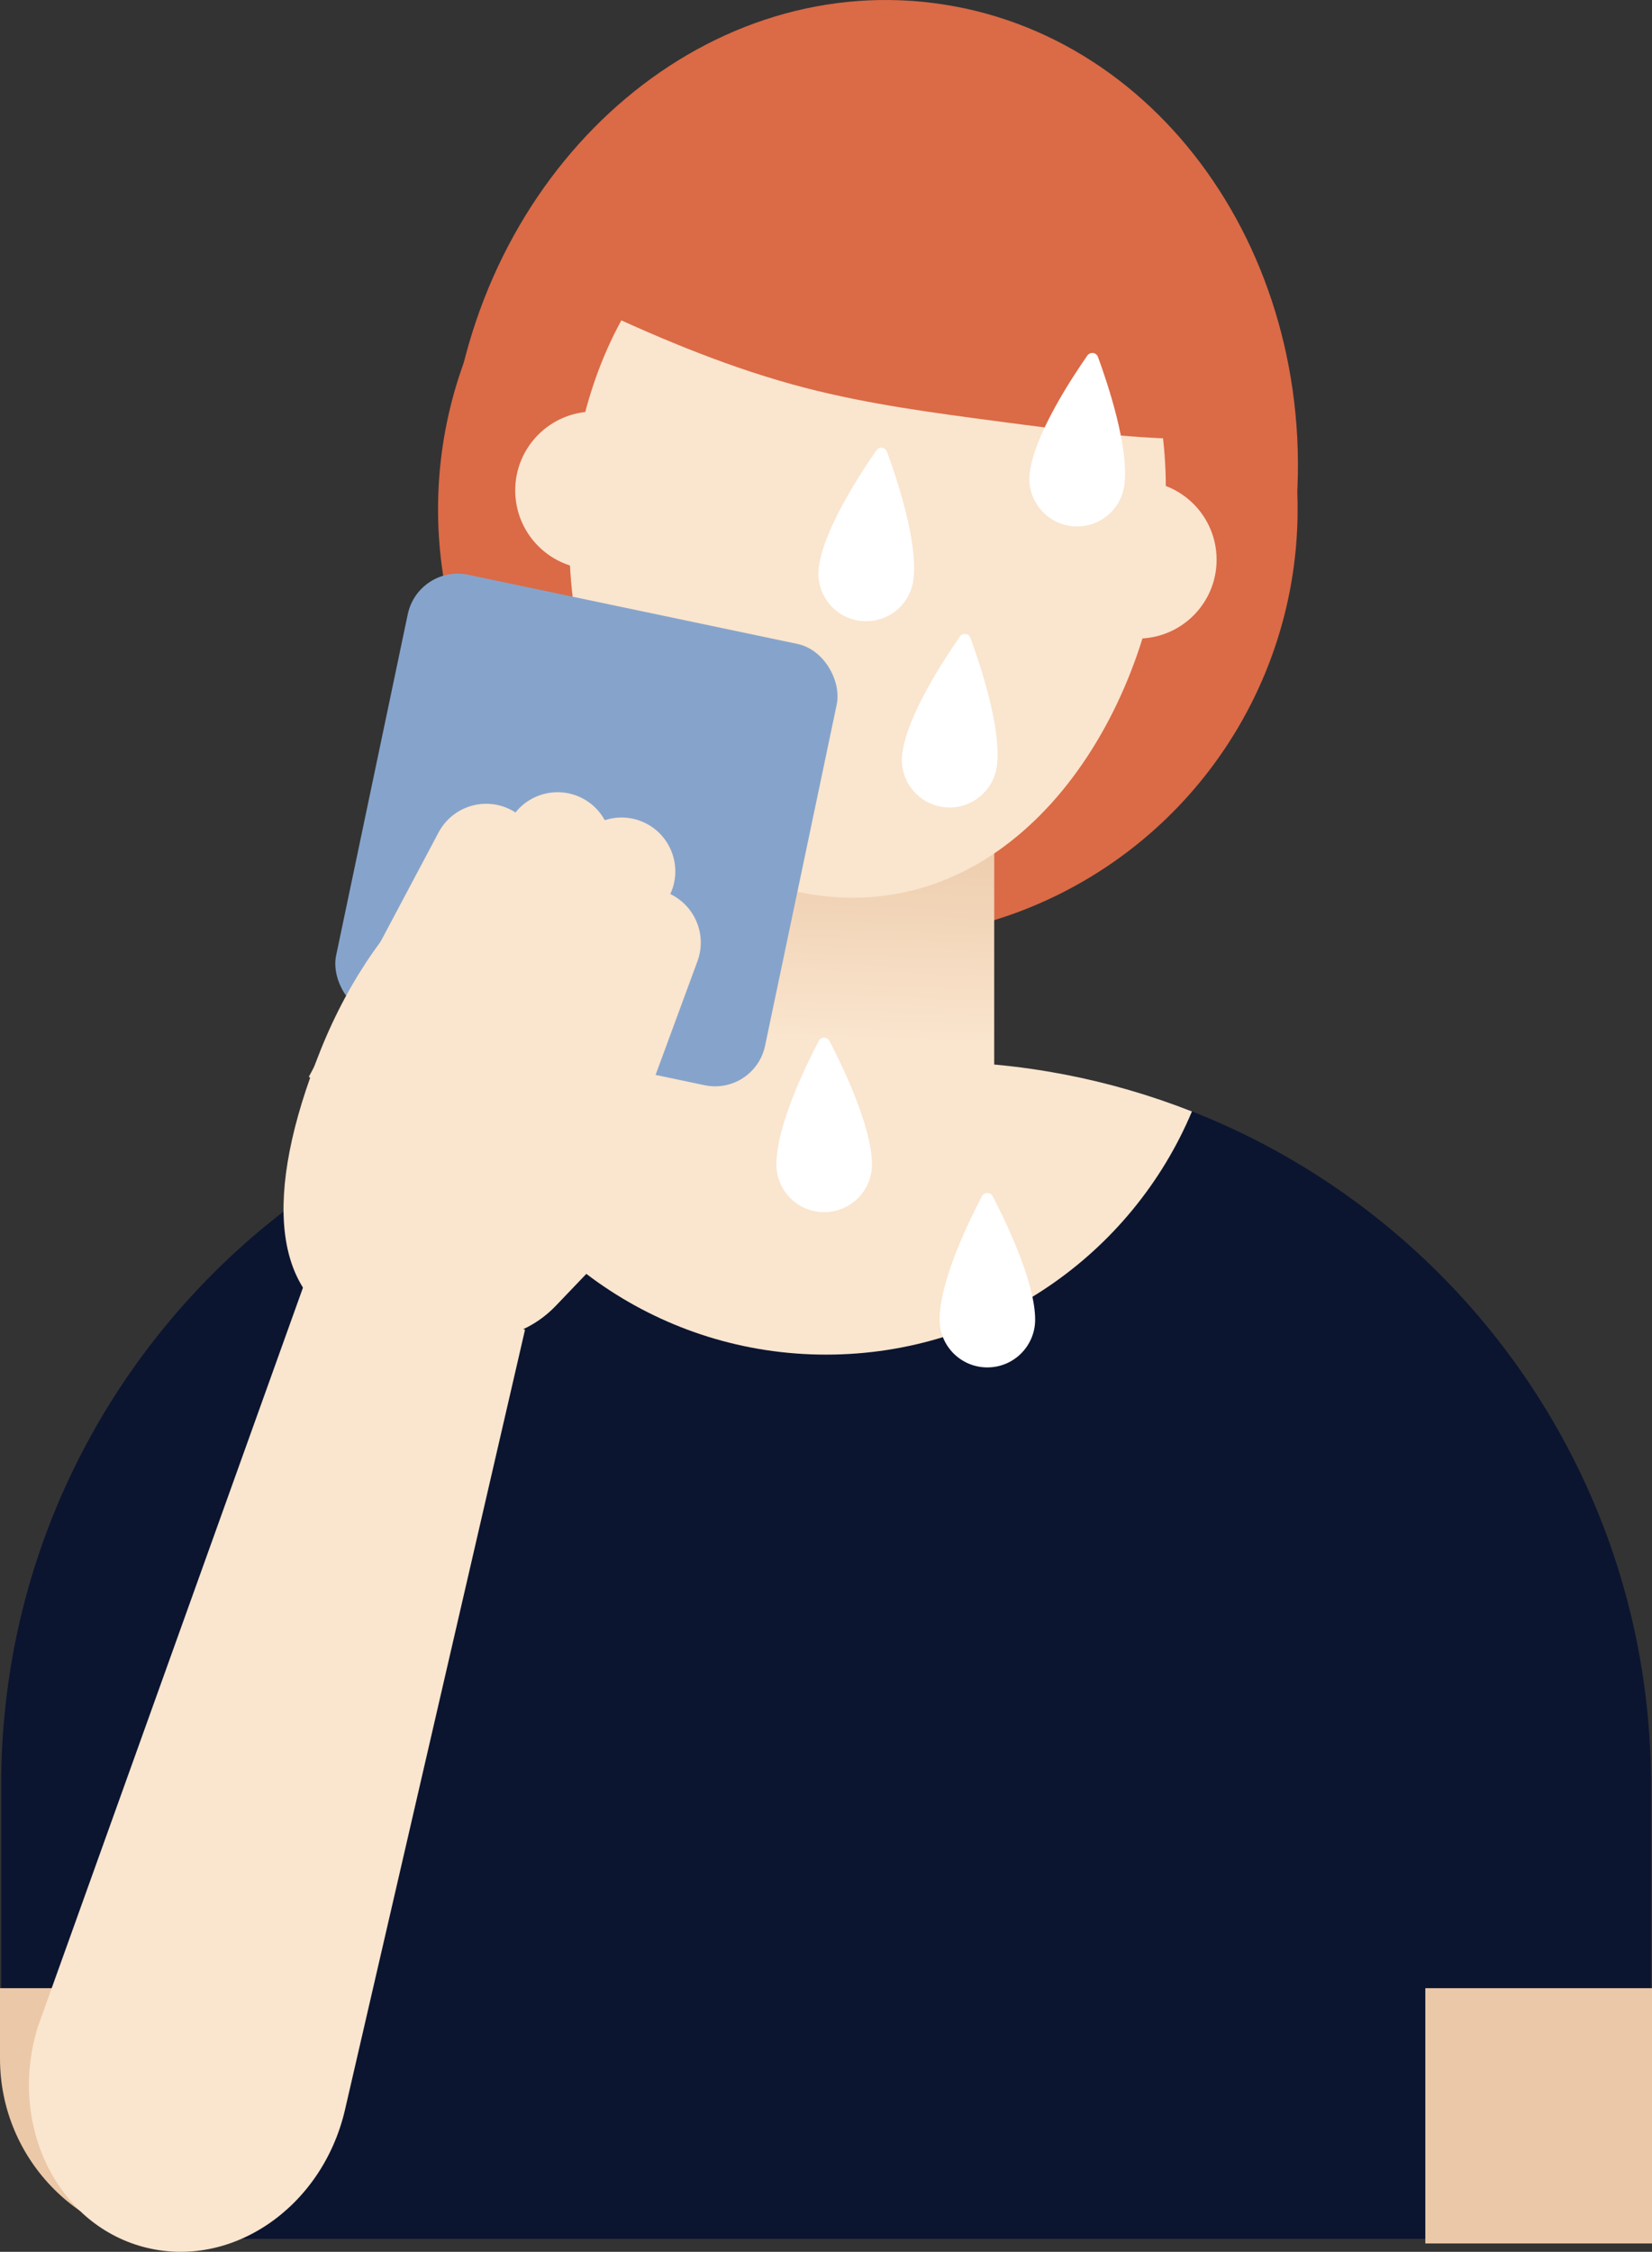 <?xml version="1.0" encoding="UTF-8"?>
<svg id="_レイヤー_2" data-name="レイヤー 2" xmlns="http://www.w3.org/2000/svg" xmlns:xlink="http://www.w3.org/1999/xlink" viewBox="0 0 168.05 229">
  <rect x="0" y="0" width="168.05" height="229" fill="#333333" stroke="none"/>
  <defs>
    <style>
      .cls-1 {
        fill: #ebc8a7;
      }

      .cls-2 {
        fill: #0b1530;
      }

      .cls-3 {
        fill: #db6a46;
      }

      .cls-4 {
        fill: #fff;
      }

      .cls-5 {
        fill: url(#_名称未設定グラデーション_253);
      }

      .cls-6 {
        fill: #fae5ce;
      }

      .cls-7 {
        fill: #86a4cb;
      }
    </style>
    <linearGradient id="_名称未設定グラデーション_253" data-name="名称未設定グラデーション 253" x1="83.66" y1="106.95" x2="84.51" y2="81.55" gradientUnits="userSpaceOnUse">
      <stop offset=".05" stop-color="#fae5ce"/>
      <stop offset=".99" stop-color="#ebc8a7"/>
    </linearGradient>
  </defs>
  <g id="_差し替え箇所" data-name="差し替え箇所">
    <g>
      <circle class="cls-3" cx="88.28" cy="51.79" r="43.72"/>
      <path class="cls-3" d="M45.93,43.5C49.35,16.63,71.3-2.71,94.96.31c23.65,3.02,40.05,27.24,36.62,54.11"/>
      <path class="cls-2" d="M.12,107.95h149.03c10.37,0,18.8,8.42,18.8,18.8v27.37c0,40.6-32.96,73.55-73.55,73.55h-20.72C33.08,227.67.12,194.72.12,154.12v-46.17H.12Z" transform="translate(168.07 335.63) rotate(180)"/>
      <rect class="cls-6" x="66.94" y="82.74" width="34.18" height="26.31"/>
      <rect class="cls-5" x="66.94" y="82.74" width="34.18" height="26.31"/>
      <path class="cls-6" d="M118.19,55.9c-2.47,19.33-15.79,37.6-34.8,35.18-19.01-2.42-27.53-23.58-25.07-42.91s15.49-33.49,34.5-31.07,27.83,19.47,25.37,38.8Z"/>
      <path class="cls-6" d="M121.25,113.03c-8.32-3.27-17.37-5.08-26.85-5.08h-20.72c-9.48,0-18.53,1.81-26.85,5.08,6.11,14.53,20.47,24.73,37.21,24.73s31.11-10.2,37.21-24.73Z"/>
      <g>
        <circle class="cls-6" cx="60.43" cy="49.87" r="8.02"/>
        <circle class="cls-6" cx="115.74" cy="56.92" r="8.02"/>
      </g>
      <rect class="cls-7" x="37.35" y="61.48" width="44.59" height="45.86" rx="5.19" ry="5.19" transform="translate(18.63 -10.46) rotate(11.86)"/>
      <path class="cls-1" d="M0,202.19h23.06v25.96h-4.26C8.42,228.15,0,219.73,0,209.35v-7.17H0Z"/>
      <rect class="cls-1" x="144.99" y="202.19" width="23.06" height="25.96"/>
      <path class="cls-4" d="M113.12,32.21c-.34,2.66-2.77,4.54-5.43,4.2s-4.54-2.77-4.2-5.43c.5-3.92,4.3-9.67,5.86-11.91.29-.41.91-.33,1.08.14.95,2.58,3.18,9.18,2.69,13Z"/>
      <path class="cls-4" d="M92.92,58.94c-.34,2.66-2.77,4.54-5.43,4.2-2.66-.34-4.54-2.77-4.2-5.43.5-3.92,4.3-9.67,5.86-11.91.29-.41.91-.33,1.08.14.95,2.58,3.18,9.18,2.69,13Z"/>
      <path class="cls-4" d="M101.41,77.88c-.34,2.66-2.77,4.54-5.43,4.2-2.66-.34-4.54-2.77-4.2-5.43.5-3.92,4.3-9.67,5.86-11.91.29-.41.91-.33,1.08.14.95,2.58,3.18,9.18,2.69,13Z"/>
      <path class="cls-4" d="M88.7,118.41c0,2.68-2.17,4.86-4.86,4.86s-4.86-2.17-4.86-4.86c0-3.95,3.04-10.14,4.31-12.55.23-.44.86-.44,1.09,0,1.27,2.44,4.32,8.7,4.32,12.55Z"/>
      <path class="cls-4" d="M105.3,134.2c0,2.68-2.17,4.86-4.86,4.86s-4.86-2.17-4.86-4.86c0-3.95,3.04-10.14,4.31-12.55.23-.44.86-.44,1.09,0,1.27,2.44,4.32,8.7,4.32,12.55Z"/>
      <path class="cls-6" d="M14.54,228.49h0c-8.87-2.41-13.72-12.56-10.7-22.35l27.23-75.89,22.34,4.97-18.33,79.4c-2.35,9.98-11.67,16.27-20.54,13.87Z"/>
      <g>
        <path class="cls-6" d="M35.95,135.1c-8.2-3.22-9.29-13.44-3.35-28.28,5.94-14.84,17.38-24.21,25.57-20.93,8.18,3.27,10,17.96,4.07,32.79-5.94,14.84-15,20.85-26.29,16.42Z"/>
        <path class="cls-6" d="M61.89,89.68h0c3.02,0,5.48,2.45,5.48,5.48v28.15h-10.95v-28.15c0-3.02,2.45-5.48,5.48-5.48Z" transform="translate(40.62 -14.83) rotate(20.22)"/>
        <path class="cls-6" d="M56.61,107.97h0c3.02,0,5.48,2.45,5.48,5.48v17.2c0,6.05-4.91,10.95-10.95,10.95h0v-28.15c0-3.02,2.45-5.48,5.48-5.48Z" transform="translate(101.95 -4.53) rotate(43.72)"/>
        <path class="cls-6" d="M57.91,81.81h0c3.02,0,5.48,2.45,5.48,5.48v28.15h-10.95v-28.15c0-3.02,2.45-5.48,5.48-5.48Z" transform="translate(53.01 -15.64) rotate(27.97)"/>
        <path class="cls-6" d="M51.4,79.24h0c3.02,0,5.48,2.45,5.48,5.48v28.15h-10.95v-28.15c0-3.02,2.45-5.48,5.48-5.48Z" transform="translate(51.05 -12.89) rotate(27.97)"/>
        <path class="cls-6" d="M44.14,80.42h0c3.02,0,5.48,2.45,5.48,5.48v28.15h-10.95v-28.15c0-3.02,2.45-5.48,5.48-5.48Z" transform="translate(50.75 -9.35) rotate(27.97)"/>
      </g>
      <path class="cls-3" d="M60.51,31.34c6.94,3.25,14.05,6.2,21.47,8.12,6.43,1.66,13.03,2.53,19.61,3.4,6.43.85,12.88,1.69,19.36,1.8-1.26-8.49-2.53-22.82-9.41-27.96s-19.27-1-27.77.22c-8.49,1.21-16.44,5.9-21.61,12.75"/>
      <path class="cls-4" d="M114.38,49.3c-.34,2.66-2.77,4.54-5.43,4.2-2.66-.34-4.54-2.77-4.2-5.43.5-3.92,4.3-9.67,5.86-11.91.29-.41.91-.33,1.08.14.95,2.58,3.18,9.18,2.69,13Z"/>
    </g>
  </g>
</svg>